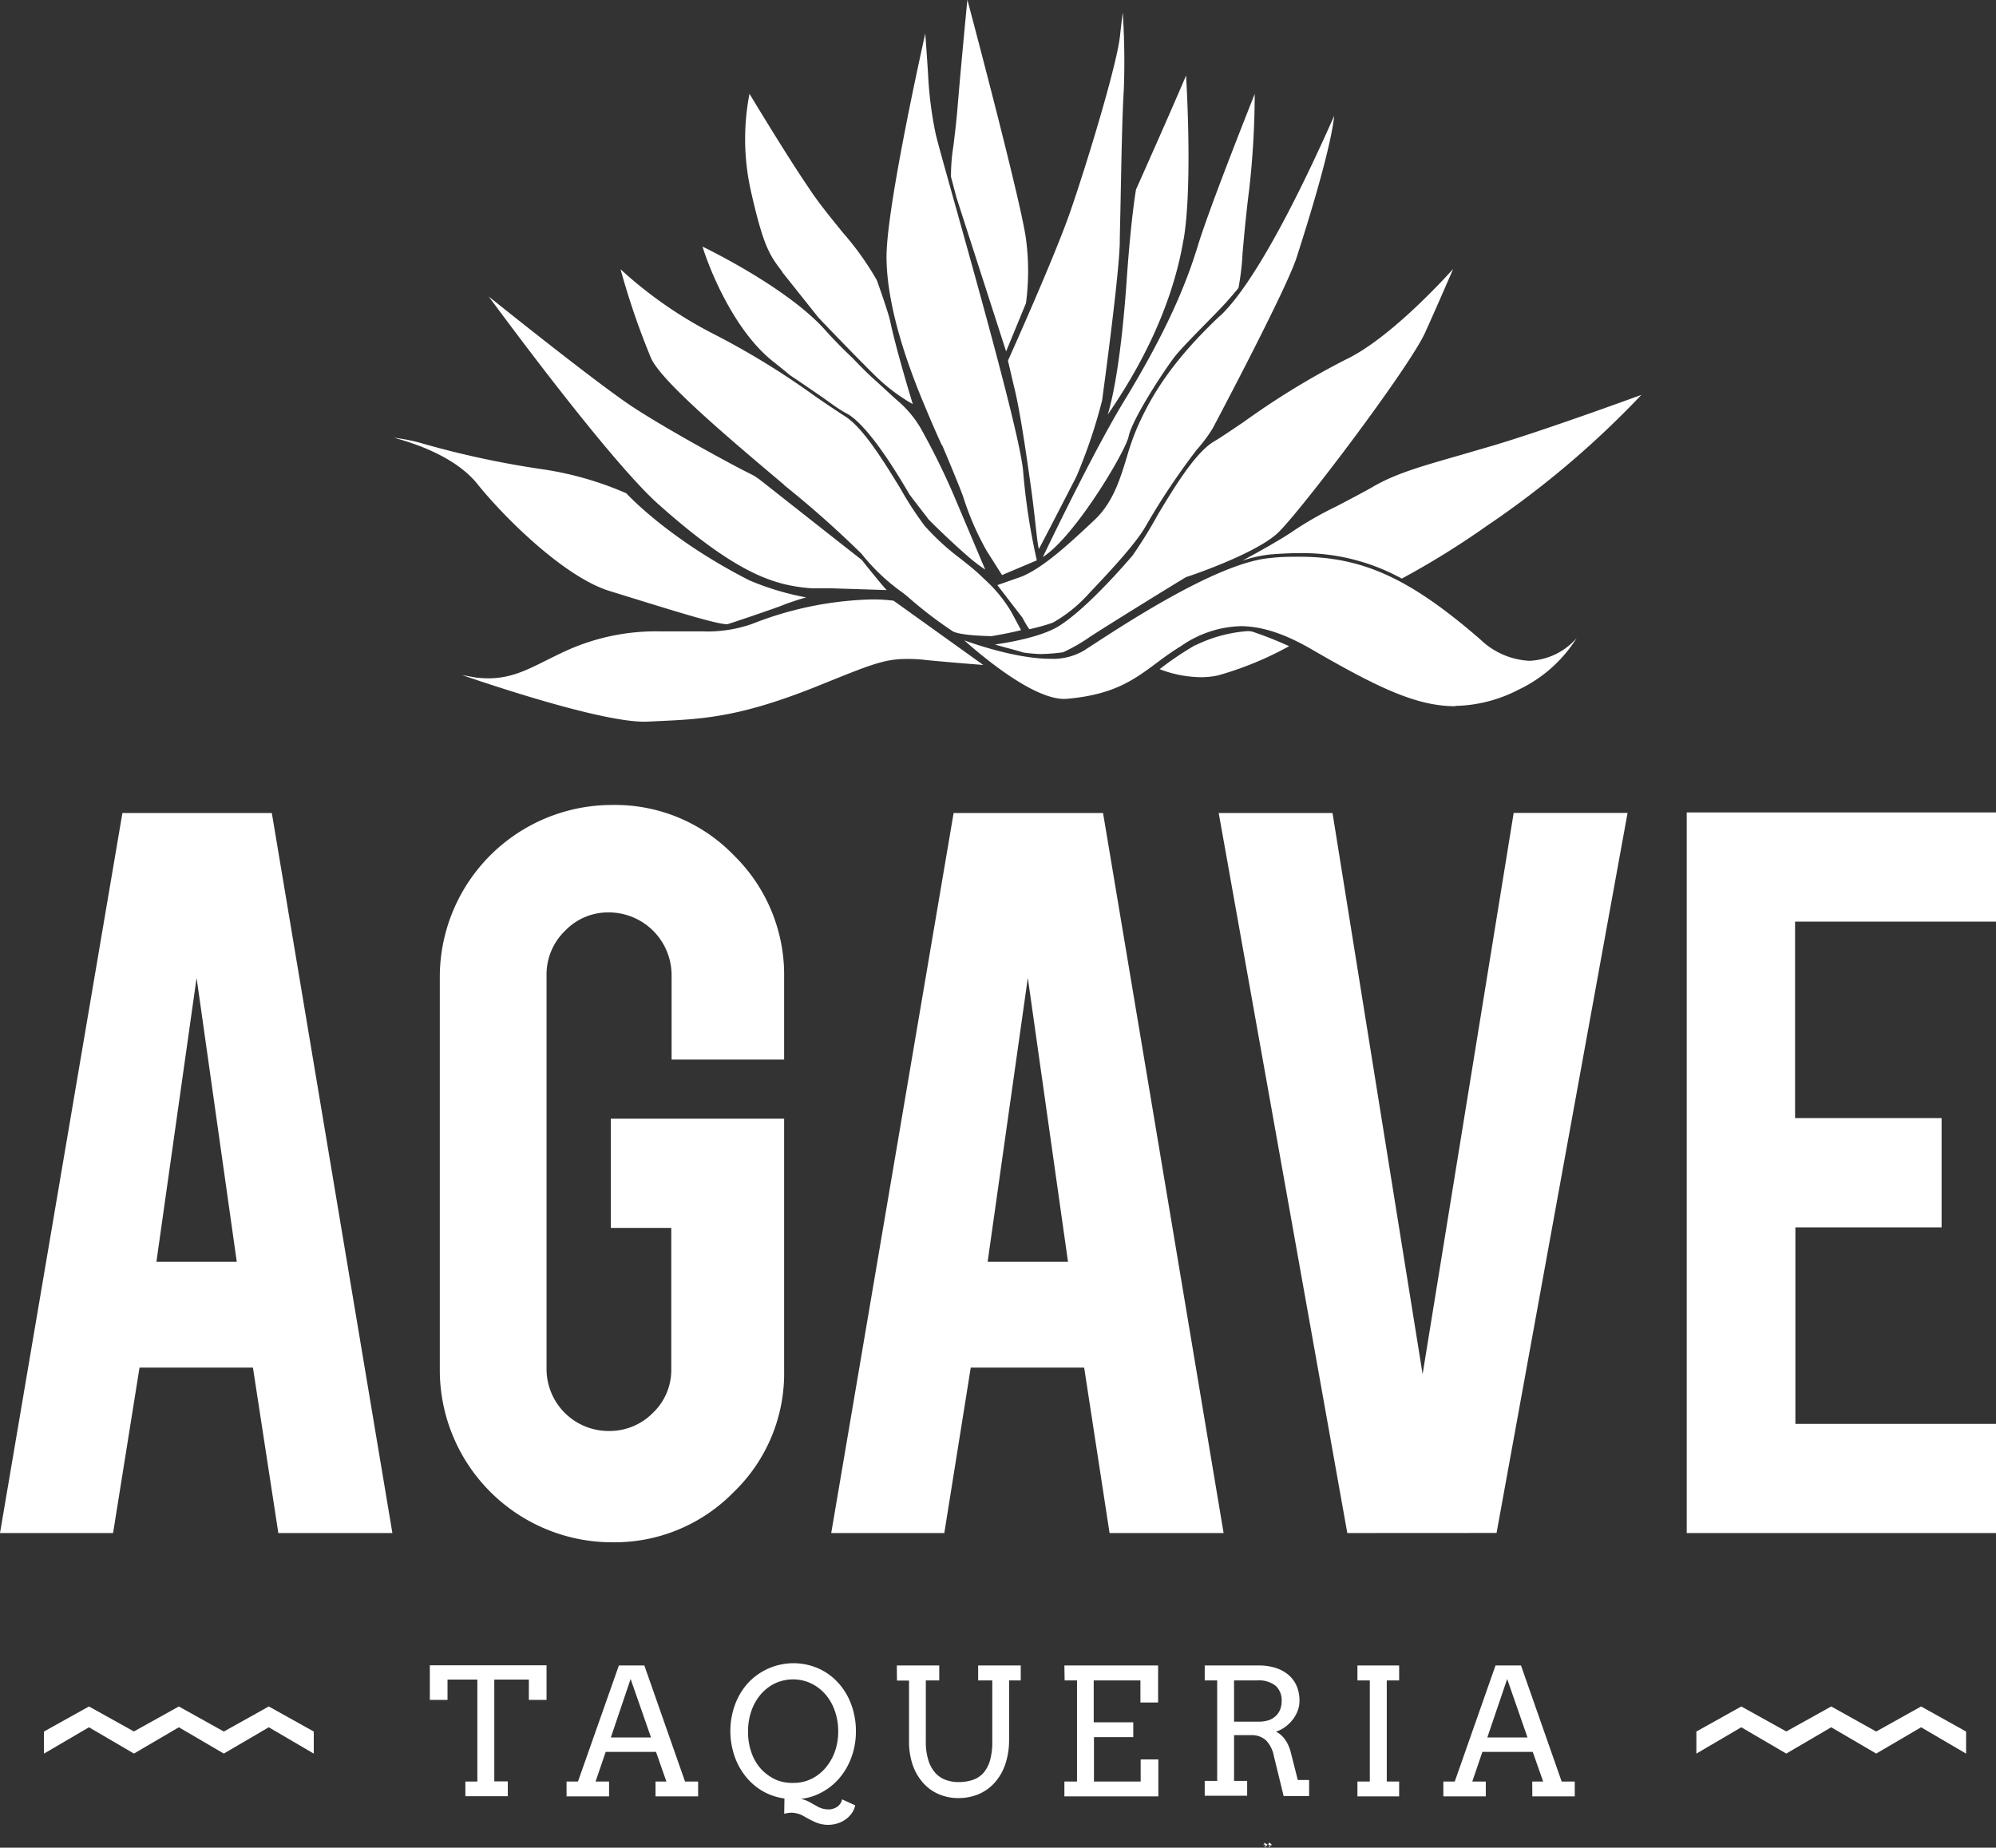 <svg xmlns="http://www.w3.org/2000/svg" viewBox="0 0 248.34 229.92"><rect x="0" y="0" width="248.34" height="229.92" fill="#333333" stroke="none"/><defs><style>.cls-1{fill:#fff;}</style></defs><title>logo-white</title><g id="Capa_2" data-name="Capa 2"><g id="Layer_1" data-name="Layer 1"><path class="cls-1" d="M59.39,60.22c3.42,4.26,10.92,11.66,16.51,13.34l3.91,1.21c4.41,1.36,9.4,2.91,10.67,2.91.11,0,6-2,6.83-2.34s2.31-.82,3-1a33.7,33.7,0,0,1-7.07-2.12c-9.82-5-14.92-10.41-15.32-10.84a41,41,0,0,0-10.52-3,114.35,114.35,0,0,1-14.76-3.17A21.69,21.69,0,0,0,49,54.47C51.69,55.18,56.71,56.88,59.39,60.22ZM119,24.57l6.18,19.16,2.47-6a30.15,30.15,0,0,0,0-8c-.53-4.12-5.89-24.5-7.29-29.76-.27,2.77-.9,9.42-1.22,13.37-.16,1.91-.36,3.53-.52,4.83a23.38,23.38,0,0,0-.3,3.83Zm7.1,23.27c.77,3,1.47,7.87,2.09,12.21.6,4.14.85,7.71,1.07,8.26,1-1.87,4.62-8.91,4.66-9a64.89,64.89,0,0,0,3.2-9.47s2.06-15,2.2-19.51c0-1.08.06-2.95.1-5.14.09-4.61.2-10.92.4-13.95a93.75,93.75,0,0,0-.13-9.68c-.1.76-.21,1.72-.34,2.89-.4,3.75-4.27,16.38-6.23,22s-7.25,17.39-7.71,18.43Zm-28.79-14,.07.09,4.37,5.49c0,.06,6.24,6.51,7.6,7.77a22.64,22.64,0,0,0,4.22,3.1c-.53-1.7-2.21-7.39-2.81-10.31-.23-1.1-1.65-5.08-1.67-5.12A35.75,35.75,0,0,0,104.91,29c-1.38-1.71-3-3.65-4.34-5.7-2.41-3.53-6.24-9.84-7.32-11.63a29.5,29.5,0,0,0,.17,12.07C95,30.76,95.78,31.79,97.34,33.83Zm.23,26.51a127,127,0,0,1,9.66,8.57A24.62,24.62,0,0,0,112,73.53a12.3,12.3,0,0,1,1.17.93,51.57,51.57,0,0,0,5.33,4.07c.91.59,4.87.63,4.87.63s2-.32,3.67-.75l-1.2-2.24A17.56,17.56,0,0,0,122.4,72c-1-1-2-1.77-3-2.56a30,30,0,0,1-4.35-4,41.59,41.59,0,0,1-3-4.61c-2.06-3.36-4.62-7.55-6.87-9-1-.64-2.31-1.52-3.79-2.54a97.09,97.09,0,0,0-12.7-7.78,52.48,52.48,0,0,1-11.48-8,93.2,93.2,0,0,0,3.77,11C82.16,47.35,90.7,54.55,97.57,60.34ZM82,62.82c10.11,9,14.74,10.05,19,10.39l2.48,0,6.85.22-.11-.11c-.5-.52-2.92-3.52-3-3.65-.41-.3-12.59-9.9-12.71-10l-.66-.45-1.11-.57c-.08,0-8.83-4.63-14-8C74.86,48.1,64.54,39.89,60.81,36.9,64.41,41.78,76.42,57.89,82,62.82ZM96.21,45c.7.55,1.4,1.12,2.08,1.69,1.16.77,2.27,1.54,3.31,2.25,1.48,1,2.72,2,3.78,2.53,2.88,1.59,6.9,8.57,7.8,10.09,1.42,1.88,2.27,2.93,2.29,3s2.81,2.81,4.74,4.48a20.77,20.77,0,0,0,2.37,1.84l-4-9.46a89.44,89.44,0,0,0-4-8.08,13.25,13.25,0,0,0-3-3.56c-.78-.69-2.17-2-2.79-2.55s-1.44-1.34-2.72-2.68c-1.12-1.06-2.27-2.21-3.42-3.5-4.29-4.79-13-9.27-15.24-10.36C88.05,32.86,91.12,41,96.21,45Zm21,10.37c.43,1,2.24,5.32,2.65,6.51a34.82,34.82,0,0,0,2.91,6.68l1.9,3L129,69.73a80.23,80.23,0,0,1-1.7-11.05c-.31-4.07-5.43-22.36-8.49-33.29-1.31-4.68-2.26-8.07-2.42-8.85a47.25,47.25,0,0,1-.92-7.32c-.11-1.73-.25-3.72-.35-5.05-1.15,5.16-4.81,22.15-4.82,27.76,0,7.32,3.71,16.08,4.93,19C116.1,53,116.65,54.24,117.19,55.41Zm30.06-25.59c1-6,.5-16.91.3-20.39-1.48,3.53-6,13.7-6.23,14.19h0s-.62,3.54-1.14,11c-.67,9.72-1.66,14.61-2.37,17C140.57,47.6,145.62,39.56,147.25,29.82Zm33.81,58.06A17.77,17.77,0,0,0,189,85.79a17.2,17.2,0,0,0,7.16-6.38,8.26,8.26,0,0,1-5.88,2.82,9.47,9.47,0,0,1-6.11-2.67C175.45,72,169.56,69.28,161.7,69.28c-1.14,0-2.34,0-3.66.16-6.35.54-17.58,7.87-22.38,11l-.84.54a7.58,7.58,0,0,1-4.12,1c-3.83,0-8.6-1.53-10.72-2.29,2.35,2.09,8.92,7.6,12.76,7.27,5.87-.52,8.34-2.36,11.2-4.49.91-.68,1.86-1.38,3-2.07a13.59,13.59,0,0,1,7.41-2.48c2.62,0,5.5.94,8.82,2.87C171.44,85.58,176.24,87.88,181.06,87.88Zm-32.35-7.57a39.33,39.33,0,0,0-4.45,3,14.64,14.64,0,0,0,5.15,1,9.82,9.82,0,0,0,2.14-.23,41.65,41.65,0,0,0,8.82-3.63,47.59,47.59,0,0,0-4.54-1.8,2.53,2.53,0,0,0-.68-.07A17.62,17.62,0,0,0,148.71,80.31ZM166.3,63a44.07,44.07,0,0,0-5.13,2.9c-1.55,1.1-4.6,2.79-6.6,3.87A16.28,16.28,0,0,1,158,69c1.34-.11,2.55-.17,3.7-.17A25.67,25.67,0,0,1,174.41,72,104.1,104.1,0,0,0,185,65.43a115.73,115.73,0,0,0,19.22-16.29c-3,1.09-12.52,4.54-18.5,6.32l-4.15,1.21c-4.81,1.38-8,2.29-10.76,3.91C169.26,61.46,167.76,62.23,166.3,63ZM108.17,74.6a43.26,43.26,0,0,0-14.62,3.05,16.82,16.82,0,0,1-6.12.92c-.79,0-1.6,0-2.44,0s-1.77,0-2.7,0a27,27,0,0,0-12,2.48c-.83.38-1.58.76-2.29,1.11-2.51,1.26-4.5,2.25-7.25,2.25a14.06,14.06,0,0,1-1.56-.1L57.48,84c5.83,2,18.24,6,23.05,5.8L82,89.73c5.38-.25,10-.46,19.58-4.3l.62-.25C108.2,82.76,110,82,112.8,82c.66,0,1.41,0,2.44.14,3.63.34,6,.52,7.1.61l-11.16-8A20.32,20.32,0,0,0,108.17,74.6Zm21.58-5.28c4-2.55,10.29-13.15,10.67-15,.47-2.28,4.75-8.72,5.79-10,.7-.89,2.41-2.63,3.91-4.16.92-.93,1.78-1.82,2.25-2.33,1.19-1.32,1.72-2,1.72-2a32.31,32.31,0,0,0,.51-4.35c.2-2.24.45-5,.81-7.79a107.83,107.83,0,0,0,.7-12c-1.41,3.56-5.78,14.61-7.11,19-1.74,5.7-4.48,11.49-8.88,18.79C136.58,55.17,131.1,66.5,129.75,69.32ZM150.94,55c-2.25,1.4-4.81,5.59-6.86,9a57.13,57.13,0,0,1-3.17,5.13c-2.36,2.75-6.23,6.92-9.12,8.75-2.19,1.38-6.25,2.07-8,2.32,1.18.36,2.43.65,3.54,1a19.61,19.61,0,0,0,2.12.19,23.24,23.24,0,0,0,2.81-.22,21,21,0,0,0,3.33-1.91c3.32-2.15,11.5-7.17,12-7.46.12,0,8.61-2.86,11.39-5.48s16.36-20.57,18.33-24.93c1.36-3,2.74-6.19,3.49-7.92-2.31,2.55-8.41,8.93-13.4,11.29a97.59,97.59,0,0,0-12.69,7.77C153.25,53.5,152,54.38,150.94,55Zm.87-15.72c-6.16,5.81-8.62,10.12-10.27,13.81a31.24,31.24,0,0,0-1.34,3.79c-.85,2.78-1.73,5.65-4,7.8-3.39,3.2-6.41,5.94-9.06,7.06l-3.05,1.07,3.14,4.08a11.35,11.35,0,0,0,.84,1.41h0a25.87,25.87,0,0,0,2.91-.81,17.83,17.83,0,0,0,4.59-3.73c2.64-2.77,5.82-6.21,7-8.32A86.33,86.33,0,0,1,148.87,56a20,20,0,0,0,2-2.67c.08-.16,9.17-17.27,10.45-21.28,2.75-8.53,4.37-14.68,4.68-17.64C164.05,18.79,157.15,34.26,151.81,39.31Zm6,190.26-.14-.06C157.75,229.6,157.79,229.6,157.81,229.57Zm0,0,.37.14v-.21l-.34-.2A.64.64,0,0,1,157.81,229.57Zm.2.35c0-.21,0-.21.17-.21h-.34Z"/><path class="cls-1" d="M17.36,170.18l-3.29,20.59H0l15.23-89.6H33.82l15,89.6H34.63l-3.16-20.59Zm7.1-48.49-5,35.33h10Z"/><path class="cls-1" d="M76.17,191.92a21.44,21.44,0,0,1-21.45-21.38V121.62a21.42,21.42,0,0,1,21.45-21.45,20.52,20.52,0,0,1,15.16,6.29,20.79,20.79,0,0,1,6.23,15.16v10.23h-14V121.34a7.82,7.82,0,0,0-7.79-7.8,7.4,7.4,0,0,0-5.47,2.29A7.55,7.55,0,0,0,68,121.34v49a7.72,7.72,0,0,0,7.73,7.73,7.56,7.56,0,0,0,5.5-2.25,7.36,7.36,0,0,0,2.29-5.46V152.8H76V139.21H97.56v31.33a20.5,20.5,0,0,1-6.3,15.16A20.71,20.71,0,0,1,76.17,191.92Z"/><path class="cls-1" d="M120.78,170.18l-3.29,20.59H103.42l15.23-89.6h18.59l15,89.6H138.05l-3.16-20.59Zm7.1-48.49-5,35.33h10Z"/><path class="cls-1" d="M167.63,190.77l-16-89.6h14.16L177,171l11.33-69.84h14.17l-16.3,89.6Z"/><path class="cls-1" d="M209.86,190.77V101.1h38.48v13.59h-25v24.45h18.23v13.59H223.38v24.46h25v13.58Z"/><path class="cls-1" d="M157.26,229.57l-.14-.06C157.19,229.6,157.23,229.6,157.26,229.57Z"/><path class="cls-1" d="M157.46,229.92c0-.21,0-.21.17-.21h-.34Z"/><path class="cls-1" d="M157.63,229.5l-.34-.2a.87.87,0,0,1,0,.27l.37.14Z"/><path class="cls-1" d="M57.9,221.69h1.49V209H55.68v2.53h-2.2v-4.3H68v4.3H65.8V209H61.5v12.67h1.68v1.85H57.9Z"/><path class="cls-1" d="M81.56,221.69h1.35L81.62,218H75.36l-1.26,3.69h1.68v1.85H70.49v-1.85h1.42L77,207.25h3.17l5.06,14.44h1.63v1.85H81.56ZM76,216.21h5l-2.54-7.28Z"/><path class="cls-1" d="M97.6,223.8a7.36,7.36,0,0,1-2.75-.94A7.51,7.51,0,0,1,92.73,221a8.4,8.4,0,0,1-1.37-2.56,9.6,9.6,0,0,1-.49-3,9.48,9.48,0,0,1,.58-3.31,8.17,8.17,0,0,1,1.61-2.69,7.73,7.73,0,0,1,8.79-1.81,7.32,7.32,0,0,1,2.47,1.81,8.15,8.15,0,0,1,1.6,2.69,9.47,9.47,0,0,1,.57,3.31,9.11,9.11,0,0,1-.5,3.07,8.4,8.4,0,0,1-1.4,2.57,7.53,7.53,0,0,1-2.16,1.85,7.09,7.09,0,0,1-2.77.92,4.16,4.16,0,0,1,1.12.43c.28.16.63.35,1,.56a2.84,2.84,0,0,0,1.27.32,1.93,1.93,0,0,0,1.09-.31,1.45,1.45,0,0,0,.63-.94l1.63.74a2.57,2.57,0,0,1-.48,1.06,3.07,3.07,0,0,1-.81.76,3.54,3.54,0,0,1-1,.46,3.92,3.92,0,0,1-1.05.15,4,4,0,0,1-1.55-.3A14.85,14.85,0,0,1,100,226a3.18,3.18,0,0,0-1.53-.43,3.23,3.23,0,0,0-.9.14Zm1.08-1.94a5,5,0,0,0,2.32-.52,5.42,5.42,0,0,0,1.77-1.42,6.45,6.45,0,0,0,1.12-2,7.52,7.52,0,0,0,.4-2.47,7.66,7.66,0,0,0-.43-2.57,6.21,6.21,0,0,0-1.22-2.1,5.58,5.58,0,0,0-1.79-1.33,5.29,5.29,0,0,0-4.49.06,5.52,5.52,0,0,0-1.77,1.41,6.52,6.52,0,0,0-1.13,2.06,7.79,7.79,0,0,0-.39,2.47,7.63,7.63,0,0,0,.43,2.65,5.94,5.94,0,0,0,1.16,2,5.86,5.86,0,0,0,1.78,1.32A5,5,0,0,0,98.68,221.86Z"/><path class="cls-1" d="M111.58,207.25h5.28v1.86h-1.67v7.59a7.49,7.49,0,0,0,.31,2.32,4.2,4.2,0,0,0,.85,1.57,3.19,3.19,0,0,0,1.29.89,4.72,4.72,0,0,0,1.63.28,5.67,5.67,0,0,0,1.7-.25,3.13,3.13,0,0,0,1.33-.83,4,4,0,0,0,.86-1.56,8.36,8.36,0,0,0,.3-2.42v-7.59H121.7v-1.86H127v1.86h-1.45v7.35a9.43,9.43,0,0,1-.49,3.13,6.55,6.55,0,0,1-1.34,2.28,5.61,5.61,0,0,1-2,1.41,6.5,6.5,0,0,1-2.47.47,6.06,6.06,0,0,1-2.41-.47,5.47,5.47,0,0,1-1.95-1.38,6.66,6.66,0,0,1-1.32-2.23,9,9,0,0,1-.47-3v-7.54h-1.5Z"/><path class="cls-1" d="M132.43,207.25h11.66v4.61h-2.2v-2.75h-5.81v5.21H141v1.85h-4.89v5.52h5.81v-2.75h2.2v4.6H132.43v-1.85H134V209.11h-1.54Z"/><path class="cls-1" d="M149.89,207.25h6.78a6.71,6.71,0,0,1,2,.29,4.65,4.65,0,0,1,1.59.84,3.79,3.79,0,0,1,1.05,1.38,4.54,4.54,0,0,1,.37,1.9,3.4,3.4,0,0,1-.22,1.21,4.11,4.11,0,0,1-.61,1.1,4.46,4.46,0,0,1-.93.91,4,4,0,0,1-1.17.61,2.3,2.3,0,0,1,.54.34,3,3,0,0,1,.52.54,4.18,4.18,0,0,1,.44.72,4.91,4.91,0,0,1,.32.86l.9,3.55h1.41l0,2h-3.17l-1.21-4.95a3.86,3.86,0,0,0-1-2,2.64,2.64,0,0,0-1.86-.63h-2.1v5.69h1.63v1.85h-5.28v-1.85h1.55V209.11h-1.55Zm3.65,1.86v5.13h3.13a3.93,3.93,0,0,0,1.12-.16,2.44,2.44,0,0,0,.88-.49,2.15,2.15,0,0,0,.58-.8,2.75,2.75,0,0,0,.21-1.11,2.43,2.43,0,0,0-.73-1.89,3.35,3.35,0,0,0-2.32-.68Z"/><path class="cls-1" d="M168.89,207.25h5.19v1.86h-1.54v12.58h1.54v1.85h-5.19v-1.85h1.54V209.11h-1.54Z"/><path class="cls-1" d="M190.64,221.69H192L190.7,218h-6.26l-1.26,3.69h1.68v1.85h-5.28v-1.85H181l5.07-14.44h3.17l5.06,14.44h1.63v1.85h-5.28Zm-5.59-5.48h5l-2.53-7.28Z"/><polygon class="cls-1" points="27.85 215.47 22.25 212.35 16.66 215.46 11.07 212.35 5.47 215.47 5.47 218.22 11.07 214.94 16.66 218.21 16.66 218.22 16.66 218.21 16.67 218.22 16.67 218.21 22.25 214.94 27.84 218.21 27.84 218.22 27.85 218.21 27.85 218.22 27.85 218.21 33.44 214.94 39.04 218.22 39.04 215.47 33.44 212.35 27.85 215.47"/><polygon class="cls-1" points="233.43 215.47 227.84 212.35 222.25 215.46 216.65 212.35 211.06 215.47 211.06 218.22 216.65 214.94 222.24 218.21 222.24 218.22 222.25 218.21 222.25 218.22 222.25 218.21 227.84 214.94 233.43 218.21 233.43 218.22 233.43 218.21 233.44 218.22 233.44 218.21 239.02 214.94 244.62 218.22 244.62 215.47 239.02 212.35 233.43 215.47"/></g></g></svg>